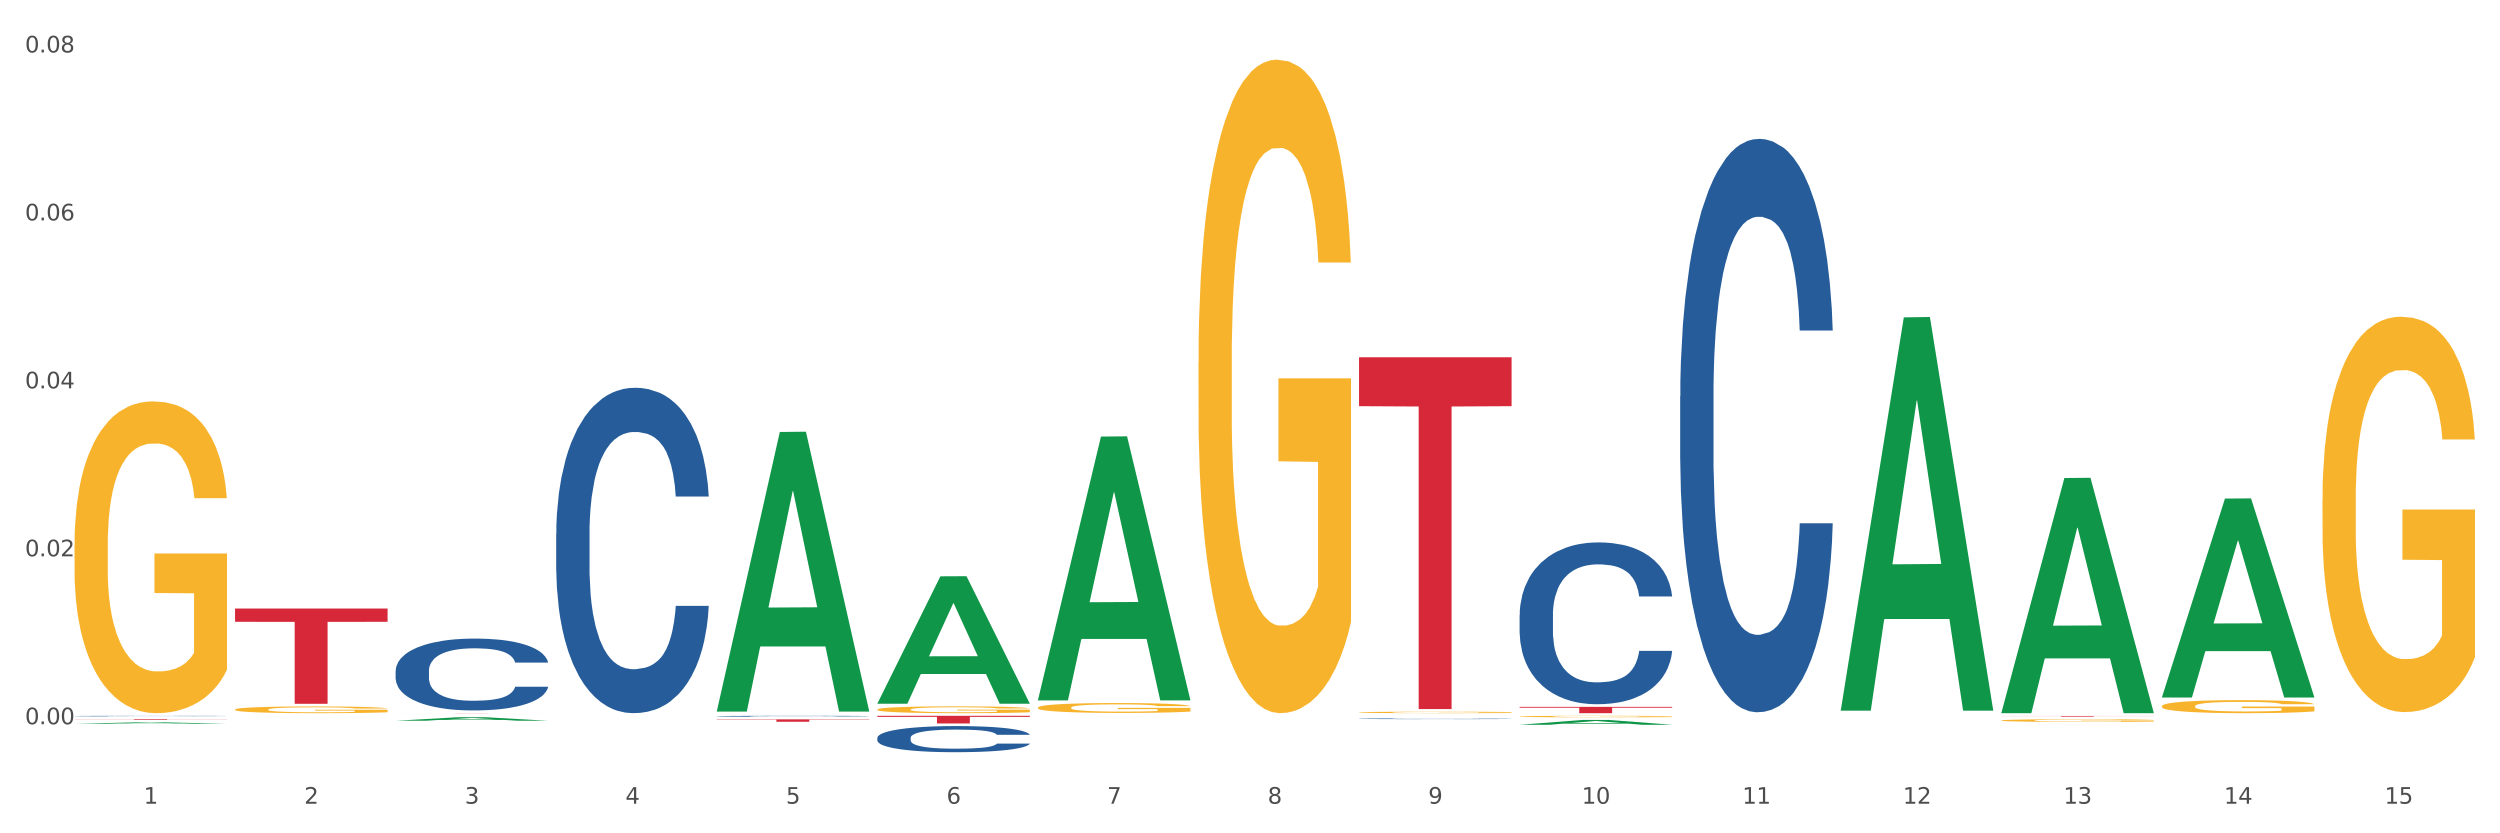 <?xml version="1.0" encoding="utf-8" standalone="no"?>
<!DOCTYPE svg PUBLIC "-//W3C//DTD SVG 1.1//EN"
  "http://www.w3.org/Graphics/SVG/1.1/DTD/svg11.dtd">
<svg xmlns:xlink="http://www.w3.org/1999/xlink" width="1080pt" height="360pt" viewBox="0 0 1080 360" xmlns="http://www.w3.org/2000/svg" version="1.1">
 <rect x="0" y="0" width="1080" height="360" fill="#333333" stroke="none"/>
 <defs>
  <style type="text/css">*{stroke-linejoin: round; stroke-linecap: butt}</style>
 </defs>
 <g id="figure_1">
  <g id="patch_1">
   <path d="M 0 360 
L 1080 360 
L 1080 0 
L 0 0 
z
" style="fill: #ffffff; stroke: #ffffff; stroke-linejoin: miter"/>
  </g>
  <g id="axes_1">
   <g id="matplotlib.axis_1">
    <g id="xtick_1">
     <g id="text_1">
      <!-- 1 -->
      <g style="fill: #4d4d4d" transform="translate(62.07 347.204) scale(0.096 -0.096)">
       <defs>
        <path id="DejaVuSans-31" d="M 794 531 
L 1825 531 
L 1825 4091 
L 703 3866 
L 703 4441 
L 1819 4666 
L 2450 4666 
L 2450 531 
L 3481 531 
L 3481 0 
L 794 0 
L 794 531 
z
" transform="scale(0.016)"/>
       </defs>
       <use xlink:href="#DejaVuSans-31"/>
      </g>
     </g>
    </g>
    <g id="xtick_2">
     <g id="text_2">
      <!-- 2 -->
      <g style="fill: #4d4d4d" transform="translate(131.436 347.204) scale(0.096 -0.096)">
       <defs>
        <path id="DejaVuSans-32" d="M 1228 531 
L 3431 531 
L 3431 0 
L 469 0 
L 469 531 
Q 828 903 1448 1529 
Q 2069 2156 2228 2338 
Q 2531 2678 2651 2914 
Q 2772 3150 2772 3378 
Q 2772 3750 2511 3984 
Q 2250 4219 1831 4219 
Q 1534 4219 1204 4116 
Q 875 4013 500 3803 
L 500 4441 
Q 881 4594 1212 4672 
Q 1544 4750 1819 4750 
Q 2544 4750 2975 4387 
Q 3406 4025 3406 3419 
Q 3406 3131 3298 2873 
Q 3191 2616 2906 2266 
Q 2828 2175 2409 1742 
Q 1991 1309 1228 531 
z
" transform="scale(0.016)"/>
       </defs>
       <use xlink:href="#DejaVuSans-32"/>
      </g>
     </g>
    </g>
    <g id="xtick_3">
     <g id="text_3">
      <!-- 3 -->
      <g style="fill: #4d4d4d" transform="translate(200.802 347.204) scale(0.096 -0.096)">
       <defs>
        <path id="DejaVuSans-33" d="M 2597 2516 
Q 3050 2419 3304 2112 
Q 3559 1806 3559 1356 
Q 3559 666 3084 287 
Q 2609 -91 1734 -91 
Q 1441 -91 1130 -33 
Q 819 25 488 141 
L 488 750 
Q 750 597 1062 519 
Q 1375 441 1716 441 
Q 2309 441 2620 675 
Q 2931 909 2931 1356 
Q 2931 1769 2642 2001 
Q 2353 2234 1838 2234 
L 1294 2234 
L 1294 2753 
L 1863 2753 
Q 2328 2753 2575 2939 
Q 2822 3125 2822 3475 
Q 2822 3834 2567 4026 
Q 2313 4219 1838 4219 
Q 1578 4219 1281 4162 
Q 984 4106 628 3988 
L 628 4550 
Q 988 4650 1302 4700 
Q 1616 4750 1894 4750 
Q 2613 4750 3031 4423 
Q 3450 4097 3450 3541 
Q 3450 3153 3228 2886 
Q 3006 2619 2597 2516 
z
" transform="scale(0.016)"/>
       </defs>
       <use xlink:href="#DejaVuSans-33"/>
      </g>
     </g>
    </g>
    <g id="xtick_4">
     <g id="text_4">
      <!-- 4 -->
      <g style="fill: #4d4d4d" transform="translate(270.169 347.204) scale(0.096 -0.096)">
       <defs>
        <path id="DejaVuSans-34" d="M 2419 4116 
L 825 1625 
L 2419 1625 
L 2419 4116 
z
M 2253 4666 
L 3047 4666 
L 3047 1625 
L 3713 1625 
L 3713 1100 
L 3047 1100 
L 3047 0 
L 2419 0 
L 2419 1100 
L 313 1100 
L 313 1709 
L 2253 4666 
z
" transform="scale(0.016)"/>
       </defs>
       <use xlink:href="#DejaVuSans-34"/>
      </g>
     </g>
    </g>
    <g id="xtick_5">
     <g id="text_5">
      <!-- 5 -->
      <g style="fill: #4d4d4d" transform="translate(339.535 347.204) scale(0.096 -0.096)">
       <defs>
        <path id="DejaVuSans-35" d="M 691 4666 
L 3169 4666 
L 3169 4134 
L 1269 4134 
L 1269 2991 
Q 1406 3038 1543 3061 
Q 1681 3084 1819 3084 
Q 2600 3084 3056 2656 
Q 3513 2228 3513 1497 
Q 3513 744 3044 326 
Q 2575 -91 1722 -91 
Q 1428 -91 1123 -41 
Q 819 9 494 109 
L 494 744 
Q 775 591 1075 516 
Q 1375 441 1709 441 
Q 2250 441 2565 725 
Q 2881 1009 2881 1497 
Q 2881 1984 2565 2268 
Q 2250 2553 1709 2553 
Q 1456 2553 1204 2497 
Q 953 2441 691 2322 
L 691 4666 
z
" transform="scale(0.016)"/>
       </defs>
       <use xlink:href="#DejaVuSans-35"/>
      </g>
     </g>
    </g>
    <g id="xtick_6">
     <g id="text_6">
      <!-- 6 -->
      <g style="fill: #4d4d4d" transform="translate(408.901 347.204) scale(0.096 -0.096)">
       <defs>
        <path id="DejaVuSans-36" d="M 2113 2584 
Q 1688 2584 1439 2293 
Q 1191 2003 1191 1497 
Q 1191 994 1439 701 
Q 1688 409 2113 409 
Q 2538 409 2786 701 
Q 3034 994 3034 1497 
Q 3034 2003 2786 2293 
Q 2538 2584 2113 2584 
z
M 3366 4563 
L 3366 3988 
Q 3128 4100 2886 4159 
Q 2644 4219 2406 4219 
Q 1781 4219 1451 3797 
Q 1122 3375 1075 2522 
Q 1259 2794 1537 2939 
Q 1816 3084 2150 3084 
Q 2853 3084 3261 2657 
Q 3669 2231 3669 1497 
Q 3669 778 3244 343 
Q 2819 -91 2113 -91 
Q 1303 -91 875 529 
Q 447 1150 447 2328 
Q 447 3434 972 4092 
Q 1497 4750 2381 4750 
Q 2619 4750 2861 4703 
Q 3103 4656 3366 4563 
z
" transform="scale(0.016)"/>
       </defs>
       <use xlink:href="#DejaVuSans-36"/>
      </g>
     </g>
    </g>
    <g id="xtick_7">
     <g id="text_7">
      <!-- 7 -->
      <g style="fill: #4d4d4d" transform="translate(478.267 347.204) scale(0.096 -0.096)">
       <defs>
        <path id="DejaVuSans-37" d="M 525 4666 
L 3525 4666 
L 3525 4397 
L 1831 0 
L 1172 0 
L 2766 4134 
L 525 4134 
L 525 4666 
z
" transform="scale(0.016)"/>
       </defs>
       <use xlink:href="#DejaVuSans-37"/>
      </g>
     </g>
    </g>
    <g id="xtick_8">
     <g id="text_8">
      <!-- 8 -->
      <g style="fill: #4d4d4d" transform="translate(547.634 347.204) scale(0.096 -0.096)">
       <defs>
        <path id="DejaVuSans-38" d="M 2034 2216 
Q 1584 2216 1326 1975 
Q 1069 1734 1069 1313 
Q 1069 891 1326 650 
Q 1584 409 2034 409 
Q 2484 409 2743 651 
Q 3003 894 3003 1313 
Q 3003 1734 2745 1975 
Q 2488 2216 2034 2216 
z
M 1403 2484 
Q 997 2584 770 2862 
Q 544 3141 544 3541 
Q 544 4100 942 4425 
Q 1341 4750 2034 4750 
Q 2731 4750 3128 4425 
Q 3525 4100 3525 3541 
Q 3525 3141 3298 2862 
Q 3072 2584 2669 2484 
Q 3125 2378 3379 2068 
Q 3634 1759 3634 1313 
Q 3634 634 3220 271 
Q 2806 -91 2034 -91 
Q 1263 -91 848 271 
Q 434 634 434 1313 
Q 434 1759 690 2068 
Q 947 2378 1403 2484 
z
M 1172 3481 
Q 1172 3119 1398 2916 
Q 1625 2713 2034 2713 
Q 2441 2713 2670 2916 
Q 2900 3119 2900 3481 
Q 2900 3844 2670 4047 
Q 2441 4250 2034 4250 
Q 1625 4250 1398 4047 
Q 1172 3844 1172 3481 
z
" transform="scale(0.016)"/>
       </defs>
       <use xlink:href="#DejaVuSans-38"/>
      </g>
     </g>
    </g>
    <g id="xtick_9">
     <g id="text_9">
      <!-- 9 -->
      <g style="fill: #4d4d4d" transform="translate(617 347.204) scale(0.096 -0.096)">
       <defs>
        <path id="DejaVuSans-39" d="M 703 97 
L 703 672 
Q 941 559 1184 500 
Q 1428 441 1663 441 
Q 2288 441 2617 861 
Q 2947 1281 2994 2138 
Q 2813 1869 2534 1725 
Q 2256 1581 1919 1581 
Q 1219 1581 811 2004 
Q 403 2428 403 3163 
Q 403 3881 828 4315 
Q 1253 4750 1959 4750 
Q 2769 4750 3195 4129 
Q 3622 3509 3622 2328 
Q 3622 1225 3098 567 
Q 2575 -91 1691 -91 
Q 1453 -91 1209 -44 
Q 966 3 703 97 
z
M 1959 2075 
Q 2384 2075 2632 2365 
Q 2881 2656 2881 3163 
Q 2881 3666 2632 3958 
Q 2384 4250 1959 4250 
Q 1534 4250 1286 3958 
Q 1038 3666 1038 3163 
Q 1038 2656 1286 2365 
Q 1534 2075 1959 2075 
z
" transform="scale(0.016)"/>
       </defs>
       <use xlink:href="#DejaVuSans-39"/>
      </g>
     </g>
    </g>
    <g id="xtick_10">
     <g id="text_10">
      <!-- 10 -->
      <g style="fill: #4d4d4d" transform="translate(683.312 347.204) scale(0.096 -0.096)">
       <defs>
        <path id="DejaVuSans-30" d="M 2034 4250 
Q 1547 4250 1301 3770 
Q 1056 3291 1056 2328 
Q 1056 1369 1301 889 
Q 1547 409 2034 409 
Q 2525 409 2770 889 
Q 3016 1369 3016 2328 
Q 3016 3291 2770 3770 
Q 2525 4250 2034 4250 
z
M 2034 4750 
Q 2819 4750 3233 4129 
Q 3647 3509 3647 2328 
Q 3647 1150 3233 529 
Q 2819 -91 2034 -91 
Q 1250 -91 836 529 
Q 422 1150 422 2328 
Q 422 3509 836 4129 
Q 1250 4750 2034 4750 
z
" transform="scale(0.016)"/>
       </defs>
       <use xlink:href="#DejaVuSans-31"/>
       <use xlink:href="#DejaVuSans-30" transform="translate(63.623 0)"/>
      </g>
     </g>
    </g>
    <g id="xtick_11">
     <g id="text_11">
      <!-- 11 -->
      <g style="fill: #4d4d4d" transform="translate(752.678 347.204) scale(0.096 -0.096)">
       <use xlink:href="#DejaVuSans-31"/>
       <use xlink:href="#DejaVuSans-31" transform="translate(63.623 0)"/>
      </g>
     </g>
    </g>
    <g id="xtick_12">
     <g id="text_12">
      <!-- 12 -->
      <g style="fill: #4d4d4d" transform="translate(822.044 347.204) scale(0.096 -0.096)">
       <use xlink:href="#DejaVuSans-31"/>
       <use xlink:href="#DejaVuSans-32" transform="translate(63.623 0)"/>
      </g>
     </g>
    </g>
    <g id="xtick_13">
     <g id="text_13">
      <!-- 13 -->
      <g style="fill: #4d4d4d" transform="translate(891.411 347.204) scale(0.096 -0.096)">
       <use xlink:href="#DejaVuSans-31"/>
       <use xlink:href="#DejaVuSans-33" transform="translate(63.623 0)"/>
      </g>
     </g>
    </g>
    <g id="xtick_14">
     <g id="text_14">
      <!-- 14 -->
      <g style="fill: #4d4d4d" transform="translate(960.777 347.204) scale(0.096 -0.096)">
       <use xlink:href="#DejaVuSans-31"/>
       <use xlink:href="#DejaVuSans-34" transform="translate(63.623 0)"/>
      </g>
     </g>
    </g>
    <g id="xtick_15">
     <g id="text_15">
      <!-- 15 -->
      <g style="fill: #4d4d4d" transform="translate(1030.143 347.204) scale(0.096 -0.096)">
       <use xlink:href="#DejaVuSans-31"/>
       <use xlink:href="#DejaVuSans-35" transform="translate(63.623 0)"/>
      </g>
     </g>
    </g>
    <g id="xtick_16"/>
    <g id="xtick_17"/>
    <g id="xtick_18"/>
    <g id="xtick_19"/>
    <g id="xtick_20"/>
    <g id="xtick_21"/>
    <g id="xtick_22"/>
    <g id="xtick_23"/>
    <g id="xtick_24"/>
    <g id="xtick_25"/>
    <g id="xtick_26"/>
    <g id="xtick_27"/>
    <g id="xtick_28"/>
    <g id="xtick_29"/>
   </g>
   <g id="matplotlib.axis_2">
    <g id="ytick_1">
     <g id="text_16">
      <!-- 0.00 -->
      <g style="fill: #4d4d4d" transform="translate(10.8 312.876) scale(0.096 -0.096)">
       <defs>
        <path id="DejaVuSans-2e" d="M 684 794 
L 1344 794 
L 1344 0 
L 684 0 
L 684 794 
z
" transform="scale(0.016)"/>
       </defs>
       <use xlink:href="#DejaVuSans-30"/>
       <use xlink:href="#DejaVuSans-2e" transform="translate(63.623 0)"/>
       <use xlink:href="#DejaVuSans-30" transform="translate(95.41 0)"/>
       <use xlink:href="#DejaVuSans-30" transform="translate(159.033 0)"/>
      </g>
     </g>
    </g>
    <g id="ytick_2">
     <g id="text_17">
      <!-- 0.02 -->
      <g style="fill: #4d4d4d" transform="translate(10.8 240.323) scale(0.096 -0.096)">
       <use xlink:href="#DejaVuSans-30"/>
       <use xlink:href="#DejaVuSans-2e" transform="translate(63.623 0)"/>
       <use xlink:href="#DejaVuSans-30" transform="translate(95.41 0)"/>
       <use xlink:href="#DejaVuSans-32" transform="translate(159.033 0)"/>
      </g>
     </g>
    </g>
    <g id="ytick_3">
     <g id="text_18">
      <!-- 0.04 -->
      <g style="fill: #4d4d4d" transform="translate(10.8 167.771) scale(0.096 -0.096)">
       <use xlink:href="#DejaVuSans-30"/>
       <use xlink:href="#DejaVuSans-2e" transform="translate(63.623 0)"/>
       <use xlink:href="#DejaVuSans-30" transform="translate(95.41 0)"/>
       <use xlink:href="#DejaVuSans-34" transform="translate(159.033 0)"/>
      </g>
     </g>
    </g>
    <g id="ytick_4">
     <g id="text_19">
      <!-- 0.06 -->
      <g style="fill: #4d4d4d" transform="translate(10.8 95.218) scale(0.096 -0.096)">
       <use xlink:href="#DejaVuSans-30"/>
       <use xlink:href="#DejaVuSans-2e" transform="translate(63.623 0)"/>
       <use xlink:href="#DejaVuSans-30" transform="translate(95.41 0)"/>
       <use xlink:href="#DejaVuSans-36" transform="translate(159.033 0)"/>
      </g>
     </g>
    </g>
    <g id="ytick_5">
     <g id="text_20">
      <!-- 0.08 -->
      <g style="fill: #4d4d4d" transform="translate(10.8 22.666) scale(0.096 -0.096)">
       <use xlink:href="#DejaVuSans-30"/>
       <use xlink:href="#DejaVuSans-2e" transform="translate(63.623 0)"/>
       <use xlink:href="#DejaVuSans-30" transform="translate(95.41 0)"/>
       <use xlink:href="#DejaVuSans-38" transform="translate(159.033 0)"/>
      </g>
     </g>
    </g>
    <g id="ytick_6"/>
    <g id="ytick_7"/>
    <g id="ytick_8"/>
    <g id="ytick_9"/>
   </g>
   <g id="PolyCollection_1">
    <path d="M 32.175 312.686 
L 32.243 312.685 
L 59.417 312.036 
L 70.695 312.036 
L 98.073 312.687 
L 85.029 312.687 
L 79.119 312.535 
L 51.061 312.535 
L 50.857 312.538 
L 45.151 312.687 
L 32.175 312.687 
L 32.175 312.686 
L 54.594 312.445 
L 75.586 312.444 
L 65.192 312.175 
L 65.056 312.173 
L 64.92 312.175 
L 54.526 312.444 
L 54.594 312.445 
L 32.175 312.686 
z
" clip-path="url(#pee85e6b17e)" style="fill: #109648"/>
    <path d="M 587.105 310.493 
L 587.183 310.493 
L 587.183 310.485 
L 587.416 310.474 
L 588.273 310.453 
L 589.364 310.438 
L 591.233 310.42 
L 592.246 310.412 
L 593.57 310.404 
L 596.296 310.39 
L 599.412 310.379 
L 601.593 310.372 
L 603.229 310.368 
L 606.89 310.361 
L 608.993 310.358 
L 611.174 310.355 
L 613.043 310.353 
L 616.159 310.351 
L 618.652 310.35 
L 621.534 310.35 
L 623.948 310.35 
L 627.142 310.351 
L 631.816 310.355 
L 633.607 310.357 
L 636.022 310.361 
L 638.514 310.365 
L 640.54 310.37 
L 642.877 310.377 
L 645.291 310.385 
L 647.628 310.396 
L 649.264 310.406 
L 650.588 310.417 
L 651.756 310.43 
L 652.613 310.445 
L 653.003 310.457 
L 638.748 310.457 
L 638.359 310.446 
L 637.58 310.434 
L 636.801 310.426 
L 635.944 310.42 
L 634.62 310.413 
L 633.451 310.408 
L 631.504 310.402 
L 629.713 310.399 
L 628.233 310.397 
L 626.441 310.395 
L 622.624 310.393 
L 619.898 310.393 
L 618.184 310.394 
L 616.081 310.395 
L 614.29 310.397 
L 612.186 310.401 
L 610.551 310.405 
L 608.915 310.41 
L 607.98 310.413 
L 606.578 310.42 
L 605.643 310.425 
L 604.397 310.434 
L 603.696 310.44 
L 602.45 310.457 
L 601.905 310.469 
L 601.671 310.478 
L 601.515 310.487 
L 601.515 310.532 
L 601.982 310.553 
L 602.372 310.561 
L 602.995 310.571 
L 604.163 310.584 
L 605.877 310.597 
L 607.669 310.606 
L 609.149 310.611 
L 610.551 310.615 
L 611.953 310.618 
L 613.666 310.621 
L 615.069 310.623 
L 617.172 310.625 
L 619.664 310.626 
L 621.612 310.626 
L 625.584 310.624 
L 627.376 310.623 
L 629.089 310.621 
L 630.959 310.618 
L 632.439 310.614 
L 633.296 310.611 
L 634.698 310.606 
L 635.788 310.6 
L 636.723 310.593 
L 637.346 310.588 
L 638.047 310.579 
L 638.592 310.569 
L 638.748 310.564 
L 653.003 310.564 
L 652.691 310.574 
L 652.146 310.584 
L 651.055 310.598 
L 650.199 310.606 
L 648.874 310.615 
L 647.472 310.624 
L 645.525 310.633 
L 643.733 310.639 
L 641.864 310.645 
L 639.839 310.65 
L 636.178 310.658 
L 634.853 310.66 
L 632.049 310.663 
L 629.868 310.665 
L 626.675 310.667 
L 623.403 310.668 
L 619.976 310.669 
L 616.938 310.668 
L 613.589 310.666 
L 611.485 310.665 
L 609.149 310.662 
L 606.422 310.658 
L 603.852 310.653 
L 601.437 310.647 
L 599.178 310.641 
L 597.075 310.633 
L 594.349 310.62 
L 592.324 310.608 
L 590.844 310.597 
L 589.831 310.587 
L 588.818 310.575 
L 588.273 310.567 
L 587.416 310.546 
L 587.105 310.527 
L 587.105 310.493 
z
" clip-path="url(#pee85e6b17e)" style="fill: #255c99"/>
    <path d="M 379.006 318.736 
L 379.084 318.725 
L 379.084 318.437 
L 379.318 318.045 
L 380.175 317.324 
L 381.265 316.778 
L 383.134 316.139 
L 384.147 315.871 
L 385.471 315.572 
L 388.198 315.088 
L 391.313 314.675 
L 393.494 314.449 
L 395.13 314.304 
L 398.791 314.047 
L 400.894 313.933 
L 403.075 313.841 
L 404.945 313.779 
L 408.06 313.707 
L 410.553 313.676 
L 413.435 313.666 
L 415.85 313.676 
L 419.043 313.717 
L 423.717 313.841 
L 425.509 313.913 
L 427.923 314.036 
L 430.416 314.201 
L 432.441 314.366 
L 434.778 314.603 
L 437.193 314.912 
L 439.529 315.304 
L 441.165 315.665 
L 442.489 316.046 
L 443.658 316.51 
L 444.515 317.015 
L 444.904 317.437 
L 430.65 317.437 
L 430.26 317.056 
L 429.481 316.644 
L 428.702 316.365 
L 427.845 316.139 
L 426.521 315.881 
L 425.353 315.716 
L 423.405 315.52 
L 421.614 315.397 
L 420.134 315.325 
L 418.342 315.263 
L 414.526 315.201 
L 411.799 315.201 
L 410.086 315.222 
L 407.982 315.273 
L 406.191 315.345 
L 404.088 315.469 
L 402.452 315.603 
L 400.816 315.778 
L 399.882 315.902 
L 398.479 316.128 
L 397.545 316.314 
L 396.298 316.633 
L 395.597 316.86 
L 394.351 317.447 
L 393.806 317.88 
L 393.572 318.179 
L 393.416 318.509 
L 393.416 320.116 
L 393.884 320.838 
L 394.273 321.147 
L 394.896 321.497 
L 396.065 321.951 
L 397.778 322.394 
L 399.57 322.713 
L 401.05 322.909 
L 402.452 323.053 
L 403.854 323.167 
L 405.568 323.27 
L 406.97 323.332 
L 409.073 323.393 
L 411.566 323.424 
L 413.513 323.424 
L 417.485 323.373 
L 419.277 323.321 
L 420.991 323.249 
L 422.86 323.136 
L 424.34 323.012 
L 425.197 322.919 
L 426.599 322.724 
L 427.69 322.518 
L 428.624 322.28 
L 429.247 322.074 
L 429.948 321.765 
L 430.494 321.415 
L 430.65 321.229 
L 444.904 321.229 
L 444.592 321.6 
L 444.047 321.961 
L 442.957 322.445 
L 442.1 322.724 
L 440.776 323.064 
L 439.374 323.352 
L 437.426 323.672 
L 435.635 323.909 
L 433.765 324.115 
L 431.74 324.3 
L 428.079 324.558 
L 426.755 324.63 
L 423.951 324.754 
L 421.77 324.826 
L 418.576 324.898 
L 415.304 324.939 
L 411.877 324.95 
L 408.839 324.929 
L 405.49 324.867 
L 403.387 324.805 
L 401.05 324.712 
L 398.324 324.568 
L 395.753 324.393 
L 393.339 324.187 
L 391.08 323.95 
L 388.976 323.682 
L 386.25 323.239 
L 384.225 322.806 
L 382.745 322.404 
L 381.732 322.064 
L 380.72 321.631 
L 380.175 321.332 
L 379.318 320.611 
L 379.006 319.941 
L 379.006 318.736 
z
" clip-path="url(#pee85e6b17e)" style="fill: #255c99"/>
    <path d="M 309.64 309.408 
L 309.718 309.408 
L 309.718 309.398 
L 309.951 309.384 
L 310.808 309.358 
L 311.899 309.339 
L 313.768 309.316 
L 314.781 309.307 
L 316.105 309.296 
L 318.831 309.279 
L 321.947 309.265 
L 324.128 309.257 
L 325.764 309.251 
L 329.425 309.242 
L 331.528 309.238 
L 333.709 309.235 
L 335.578 309.233 
L 338.694 309.23 
L 341.187 309.229 
L 344.069 309.229 
L 346.484 309.229 
L 349.677 309.231 
L 354.351 309.235 
L 356.142 309.238 
L 358.557 309.242 
L 361.05 309.248 
L 363.075 309.254 
L 365.412 309.262 
L 367.826 309.273 
L 370.163 309.287 
L 371.799 309.3 
L 373.123 309.313 
L 374.291 309.329 
L 375.148 309.347 
L 375.538 309.362 
L 361.283 309.362 
L 360.894 309.349 
L 360.115 309.334 
L 359.336 309.324 
L 358.479 309.316 
L 357.155 309.307 
L 355.987 309.301 
L 354.039 309.294 
L 352.248 309.29 
L 350.768 309.288 
L 348.976 309.285 
L 345.159 309.283 
L 342.433 309.283 
L 340.719 309.284 
L 338.616 309.286 
L 336.825 309.288 
L 334.722 309.293 
L 333.086 309.297 
L 331.45 309.304 
L 330.515 309.308 
L 329.113 309.316 
L 328.179 309.323 
L 326.932 309.334 
L 326.231 309.342 
L 324.985 309.363 
L 324.44 309.378 
L 324.206 309.389 
L 324.05 309.4 
L 324.05 309.457 
L 324.518 309.483 
L 324.907 309.494 
L 325.53 309.506 
L 326.699 309.522 
L 328.412 309.538 
L 330.204 309.549 
L 331.684 309.556 
L 333.086 309.561 
L 334.488 309.565 
L 336.202 309.569 
L 337.604 309.571 
L 339.707 309.573 
L 342.199 309.574 
L 344.147 309.574 
L 348.119 309.572 
L 349.911 309.571 
L 351.624 309.568 
L 353.494 309.564 
L 354.974 309.56 
L 355.831 309.556 
L 357.233 309.549 
L 358.323 309.542 
L 359.258 309.534 
L 359.881 309.526 
L 360.582 309.515 
L 361.127 309.503 
L 361.283 309.496 
L 375.538 309.496 
L 375.226 309.51 
L 374.681 309.522 
L 373.59 309.54 
L 372.734 309.549 
L 371.409 309.561 
L 370.007 309.572 
L 368.06 309.583 
L 366.268 309.591 
L 364.399 309.599 
L 362.374 309.605 
L 358.713 309.614 
L 357.389 309.617 
L 354.584 309.621 
L 352.403 309.624 
L 349.21 309.626 
L 345.938 309.628 
L 342.511 309.628 
L 339.473 309.627 
L 336.124 309.625 
L 334.021 309.623 
L 331.684 309.62 
L 328.957 309.615 
L 326.387 309.608 
L 323.972 309.601 
L 321.713 309.593 
L 319.61 309.583 
L 316.884 309.568 
L 314.859 309.552 
L 313.379 309.538 
L 312.366 309.526 
L 311.354 309.511 
L 310.808 309.5 
L 309.951 309.475 
L 309.64 309.451 
L 309.64 309.408 
z
" clip-path="url(#pee85e6b17e)" style="fill: #255c99"/>
    <path d="M 240.274 230.674 
L 240.352 230.546 
L 240.352 226.951 
L 240.585 222.073 
L 241.442 213.086 
L 242.533 206.282 
L 244.402 198.323 
L 245.415 194.985 
L 246.739 191.262 
L 249.465 185.229 
L 252.581 180.094 
L 254.762 177.269 
L 256.398 175.472 
L 260.059 172.263 
L 262.162 170.851 
L 264.343 169.695 
L 266.212 168.925 
L 269.328 168.026 
L 271.821 167.641 
L 274.703 167.513 
L 277.117 167.641 
L 280.311 168.155 
L 284.985 169.695 
L 286.776 170.594 
L 289.191 172.134 
L 291.683 174.188 
L 293.709 176.242 
L 296.045 179.195 
L 298.46 183.046 
L 300.797 187.925 
L 302.433 192.418 
L 303.757 197.168 
L 304.925 202.945 
L 305.782 209.235 
L 306.172 214.499 
L 291.917 214.499 
L 291.528 209.749 
L 290.749 204.614 
L 289.97 201.147 
L 289.113 198.323 
L 287.789 195.114 
L 286.62 193.06 
L 284.673 190.621 
L 282.881 189.08 
L 281.401 188.181 
L 279.61 187.411 
L 275.793 186.641 
L 273.067 186.641 
L 271.353 186.898 
L 269.25 187.539 
L 267.458 188.438 
L 265.355 189.979 
L 263.72 191.648 
L 262.084 193.83 
L 261.149 195.37 
L 259.747 198.195 
L 258.812 200.506 
L 257.566 204.485 
L 256.865 207.309 
L 255.619 214.627 
L 255.073 220.019 
L 254.84 223.742 
L 254.684 227.85 
L 254.684 247.876 
L 255.151 256.863 
L 255.541 260.714 
L 256.164 265.079 
L 257.332 270.727 
L 259.046 276.248 
L 260.838 280.227 
L 262.318 282.666 
L 263.72 284.464 
L 265.122 285.876 
L 266.835 287.16 
L 268.237 287.93 
L 270.341 288.7 
L 272.833 289.085 
L 274.78 289.085 
L 278.753 288.443 
L 280.545 287.801 
L 282.258 286.903 
L 284.128 285.491 
L 285.608 283.95 
L 286.465 282.795 
L 287.867 280.356 
L 288.957 277.788 
L 289.892 274.835 
L 290.515 272.268 
L 291.216 268.417 
L 291.761 264.052 
L 291.917 261.741 
L 306.172 261.741 
L 305.86 266.363 
L 305.315 270.856 
L 304.224 276.889 
L 303.367 280.356 
L 302.043 284.592 
L 300.641 288.187 
L 298.694 292.166 
L 296.902 295.119 
L 295.033 297.686 
L 293.008 299.997 
L 289.347 303.207 
L 288.022 304.105 
L 285.218 305.646 
L 283.037 306.544 
L 279.844 307.443 
L 276.572 307.957 
L 273.145 308.085 
L 270.107 307.828 
L 266.757 307.058 
L 264.654 306.288 
L 262.318 305.132 
L 259.591 303.335 
L 257.021 301.153 
L 254.606 298.585 
L 252.347 295.632 
L 250.244 292.295 
L 247.518 286.774 
L 245.493 281.383 
L 244.013 276.376 
L 243 272.14 
L 241.987 266.748 
L 241.442 263.025 
L 240.585 254.038 
L 240.274 245.694 
L 240.274 230.674 
z
" clip-path="url(#pee85e6b17e)" style="fill: #255c99"/>
    <path d="M 170.907 289.816 
L 170.985 289.788 
L 170.985 288.994 
L 171.219 287.917 
L 172.076 285.932 
L 173.166 284.43 
L 175.036 282.672 
L 176.048 281.935 
L 177.373 281.113 
L 180.099 279.78 
L 183.215 278.646 
L 185.396 278.023 
L 187.031 277.626 
L 190.692 276.917 
L 192.796 276.605 
L 194.977 276.35 
L 196.846 276.18 
L 199.962 275.981 
L 202.454 275.896 
L 205.336 275.868 
L 207.751 275.896 
L 210.945 276.01 
L 215.618 276.35 
L 217.41 276.548 
L 219.825 276.889 
L 222.317 277.342 
L 224.342 277.796 
L 226.679 278.448 
L 229.094 279.298 
L 231.431 280.376 
L 233.066 281.368 
L 234.391 282.417 
L 235.559 283.693 
L 236.416 285.082 
L 236.805 286.244 
L 222.551 286.244 
L 222.161 285.195 
L 221.382 284.061 
L 220.604 283.296 
L 219.747 282.672 
L 218.422 281.963 
L 217.254 281.51 
L 215.307 280.971 
L 213.515 280.631 
L 212.035 280.432 
L 210.244 280.262 
L 206.427 280.092 
L 203.701 280.092 
L 201.987 280.149 
L 199.884 280.291 
L 198.092 280.489 
L 195.989 280.829 
L 194.353 281.198 
L 192.718 281.68 
L 191.783 282.02 
L 190.381 282.644 
L 189.446 283.154 
L 188.2 284.033 
L 187.499 284.656 
L 186.252 286.272 
L 185.707 287.463 
L 185.474 288.285 
L 185.318 289.192 
L 185.318 293.615 
L 185.785 295.599 
L 186.175 296.45 
L 186.798 297.414 
L 187.966 298.661 
L 189.68 299.88 
L 191.471 300.759 
L 192.951 301.298 
L 194.353 301.695 
L 195.755 302.007 
L 197.469 302.29 
L 198.871 302.46 
L 200.974 302.63 
L 203.467 302.715 
L 205.414 302.715 
L 209.387 302.574 
L 211.178 302.432 
L 212.892 302.233 
L 214.761 301.921 
L 216.241 301.581 
L 217.098 301.326 
L 218.5 300.788 
L 219.591 300.221 
L 220.526 299.568 
L 221.149 299.001 
L 221.85 298.151 
L 222.395 297.187 
L 222.551 296.677 
L 236.805 296.677 
L 236.494 297.697 
L 235.949 298.69 
L 234.858 300.022 
L 234.001 300.788 
L 232.677 301.723 
L 231.275 302.517 
L 229.328 303.396 
L 227.536 304.048 
L 225.667 304.615 
L 223.641 305.125 
L 219.98 305.834 
L 218.656 306.032 
L 215.852 306.372 
L 213.671 306.571 
L 210.477 306.769 
L 207.206 306.883 
L 203.779 306.911 
L 200.741 306.854 
L 197.391 306.684 
L 195.288 306.514 
L 192.951 306.259 
L 190.225 305.862 
L 187.655 305.38 
L 185.24 304.813 
L 182.981 304.161 
L 180.878 303.424 
L 178.152 302.205 
L 176.126 301.014 
L 174.646 299.909 
L 173.634 298.973 
L 172.621 297.782 
L 172.076 296.96 
L 171.219 294.976 
L 170.907 293.133 
L 170.907 289.816 
z
" clip-path="url(#pee85e6b17e)" style="fill: #255c99"/>
    <path d="M 32.175 309.344 
L 32.253 309.343 
L 32.253 309.337 
L 32.487 309.328 
L 33.343 309.312 
L 34.434 309.299 
L 36.303 309.285 
L 37.316 309.279 
L 38.64 309.272 
L 41.366 309.261 
L 44.482 309.252 
L 46.663 309.247 
L 48.299 309.243 
L 51.96 309.237 
L 54.063 309.235 
L 56.244 309.233 
L 58.114 309.231 
L 61.229 309.23 
L 63.722 309.229 
L 66.604 309.229 
L 69.019 309.229 
L 72.212 309.23 
L 76.886 309.233 
L 78.677 309.234 
L 81.092 309.237 
L 83.585 309.241 
L 85.61 309.245 
L 87.947 309.25 
L 90.361 309.257 
L 92.698 309.266 
L 94.334 309.274 
L 95.658 309.283 
L 96.827 309.293 
L 97.683 309.305 
L 98.073 309.314 
L 83.818 309.314 
L 83.429 309.306 
L 82.65 309.296 
L 81.871 309.29 
L 81.014 309.285 
L 79.69 309.279 
L 78.522 309.275 
L 76.574 309.271 
L 74.783 309.268 
L 73.303 309.266 
L 71.511 309.265 
L 67.694 309.264 
L 64.968 309.264 
L 63.255 309.264 
L 61.151 309.265 
L 59.36 309.267 
L 57.257 309.27 
L 55.621 309.273 
L 53.985 309.277 
L 53.05 309.279 
L 51.648 309.285 
L 50.714 309.289 
L 49.467 309.296 
L 48.766 309.301 
L 47.52 309.315 
L 46.975 309.324 
L 46.741 309.331 
L 46.585 309.339 
L 46.585 309.375 
L 47.053 309.391 
L 47.442 309.398 
L 48.065 309.406 
L 49.234 309.417 
L 50.947 309.427 
L 52.739 309.434 
L 54.219 309.438 
L 55.621 309.442 
L 57.023 309.444 
L 58.737 309.446 
L 60.139 309.448 
L 62.242 309.449 
L 64.734 309.45 
L 66.682 309.45 
L 70.654 309.449 
L 72.446 309.448 
L 74.16 309.446 
L 76.029 309.443 
L 77.509 309.441 
L 78.366 309.439 
L 79.768 309.434 
L 80.858 309.429 
L 81.793 309.424 
L 82.416 309.419 
L 83.117 309.412 
L 83.663 309.404 
L 83.818 309.4 
L 98.073 309.4 
L 97.761 309.409 
L 97.216 309.417 
L 96.126 309.428 
L 95.269 309.434 
L 93.945 309.442 
L 92.542 309.448 
L 90.595 309.456 
L 88.804 309.461 
L 86.934 309.466 
L 84.909 309.47 
L 81.248 309.476 
L 79.924 309.477 
L 77.12 309.48 
L 74.939 309.482 
L 71.745 309.483 
L 68.473 309.484 
L 65.046 309.485 
L 62.008 309.484 
L 58.659 309.483 
L 56.556 309.481 
L 54.219 309.479 
L 51.493 309.476 
L 48.922 309.472 
L 46.507 309.467 
L 44.248 309.462 
L 42.145 309.456 
L 39.419 309.446 
L 37.394 309.436 
L 35.914 309.427 
L 34.901 309.419 
L 33.889 309.409 
L 33.343 309.403 
L 32.487 309.386 
L 32.175 309.371 
L 32.175 309.344 
z
" clip-path="url(#pee85e6b17e)" style="fill: #255c99"/>
    <path d="M 32.175 235.64 
L 32.253 235.517 
L 32.253 231.089 
L 32.408 227.276 
L 33.186 218.05 
L 34.353 210.423 
L 35.209 206.363 
L 36.065 203.042 
L 37.076 199.721 
L 38.321 196.276 
L 40.578 191.233 
L 41.978 188.65 
L 43.69 185.943 
L 46.802 182.007 
L 49.058 179.793 
L 51.392 177.948 
L 55.204 175.733 
L 57.694 174.749 
L 60.339 174.011 
L 63.529 173.519 
L 65.941 173.396 
L 71.231 173.765 
L 75.744 174.872 
L 77.922 175.733 
L 80.723 177.209 
L 82.201 178.194 
L 84.613 180.162 
L 87.103 182.745 
L 88.815 184.959 
L 91.382 189.142 
L 93.327 193.324 
L 95.116 198.491 
L 96.05 202.058 
L 96.75 205.379 
L 97.373 209.193 
L 97.995 215.22 
L 83.991 215.22 
L 83.446 210.915 
L 82.59 206.856 
L 81.346 202.919 
L 80.256 200.459 
L 78.389 197.384 
L 76.677 195.415 
L 74.888 193.939 
L 72.71 192.709 
L 70.998 192.094 
L 68.586 191.602 
L 63.84 191.725 
L 60.65 192.709 
L 58.472 193.939 
L 57.071 195.046 
L 55.827 196.276 
L 54.426 197.999 
L 52.792 200.582 
L 51.625 202.919 
L 50.458 205.871 
L 49.525 208.824 
L 48.669 212.268 
L 47.969 215.958 
L 47.424 219.772 
L 46.957 224.446 
L 46.568 232.196 
L 46.568 249.049 
L 46.724 252.862 
L 47.113 257.906 
L 47.58 261.719 
L 48.358 266.271 
L 49.058 269.346 
L 50.381 273.774 
L 51.859 277.465 
L 53.026 279.802 
L 54.193 281.77 
L 56.216 284.476 
L 58.472 286.691 
L 60.417 288.044 
L 63.062 289.274 
L 64.852 289.766 
L 66.408 290.012 
L 70.22 290.012 
L 72.943 289.643 
L 75.977 288.782 
L 78.311 287.675 
L 80.256 286.322 
L 82.435 284.107 
L 83.835 282.016 
L 83.835 256.307 
L 66.719 256.184 
L 66.719 239.085 
L 98.073 239.085 
L 98.073 289.274 
L 96.75 291.857 
L 95.272 294.194 
L 93.716 296.286 
L 91.382 298.869 
L 88.581 301.329 
L 86.091 303.051 
L 83.446 304.528 
L 80.334 305.881 
L 76.288 307.111 
L 73.799 307.603 
L 70.687 307.972 
L 67.03 308.095 
L 63.84 307.849 
L 60.728 307.234 
L 57.461 306.127 
L 54.271 304.528 
L 51.859 302.928 
L 49.447 300.96 
L 46.879 298.377 
L 44.857 295.917 
L 43.301 293.702 
L 41.589 290.873 
L 39.722 287.183 
L 38.321 283.861 
L 37.076 280.417 
L 35.754 275.989 
L 34.82 272.175 
L 33.887 267.378 
L 33.342 263.81 
L 32.72 258.275 
L 32.253 250.525 
L 32.175 235.64 
z
" clip-path="url(#pee85e6b17e)" style="fill: #f7b32b"/>
    <path d="M 101.541 306.528 
L 101.619 306.526 
L 101.619 306.43 
L 101.775 306.347 
L 102.553 306.148 
L 103.72 305.983 
L 104.575 305.895 
L 105.431 305.823 
L 106.443 305.752 
L 107.688 305.677 
L 109.944 305.568 
L 111.344 305.512 
L 113.056 305.454 
L 116.168 305.369 
L 118.424 305.321 
L 120.758 305.281 
L 124.57 305.233 
L 127.06 305.212 
L 129.705 305.196 
L 132.895 305.185 
L 135.307 305.182 
L 140.598 305.19 
L 145.11 305.214 
L 147.289 305.233 
L 150.089 305.265 
L 151.568 305.286 
L 153.979 305.329 
L 156.469 305.385 
L 158.181 305.432 
L 160.748 305.523 
L 162.693 305.613 
L 164.483 305.725 
L 165.416 305.802 
L 166.117 305.874 
L 166.739 305.956 
L 167.361 306.087 
L 153.357 306.087 
L 152.812 305.994 
L 151.957 305.906 
L 150.712 305.821 
L 149.623 305.768 
L 147.755 305.701 
L 146.044 305.659 
L 144.254 305.627 
L 142.076 305.6 
L 140.364 305.587 
L 137.952 305.576 
L 133.206 305.579 
L 130.017 305.6 
L 127.838 305.627 
L 126.438 305.651 
L 125.193 305.677 
L 123.792 305.714 
L 122.159 305.77 
L 120.992 305.821 
L 119.825 305.885 
L 118.891 305.948 
L 118.035 306.023 
L 117.335 306.103 
L 116.79 306.185 
L 116.324 306.286 
L 115.935 306.454 
L 115.935 306.818 
L 116.09 306.901 
L 116.479 307.01 
L 116.946 307.092 
L 117.724 307.191 
L 118.424 307.257 
L 119.747 307.353 
L 121.225 307.433 
L 122.392 307.483 
L 123.559 307.526 
L 125.582 307.584 
L 127.838 307.632 
L 129.783 307.661 
L 132.428 307.688 
L 134.218 307.699 
L 135.774 307.704 
L 139.586 307.704 
L 142.309 307.696 
L 145.343 307.677 
L 147.678 307.653 
L 149.623 307.624 
L 151.801 307.576 
L 153.201 307.531 
L 153.201 306.975 
L 136.085 306.972 
L 136.085 306.603 
L 167.439 306.603 
L 167.439 307.688 
L 166.117 307.744 
L 164.638 307.794 
L 163.082 307.84 
L 160.748 307.895 
L 157.947 307.949 
L 155.458 307.986 
L 152.812 308.018 
L 149.7 308.047 
L 145.655 308.074 
L 143.165 308.084 
L 140.053 308.092 
L 136.396 308.095 
L 133.206 308.09 
L 130.094 308.076 
L 126.827 308.052 
L 123.637 308.018 
L 121.225 307.983 
L 118.813 307.941 
L 116.246 307.885 
L 114.223 307.832 
L 112.667 307.784 
L 110.955 307.723 
L 109.088 307.643 
L 107.688 307.571 
L 106.443 307.496 
L 105.12 307.401 
L 104.186 307.318 
L 103.253 307.215 
L 102.708 307.137 
L 102.086 307.018 
L 101.619 306.85 
L 101.541 306.528 
z
" clip-path="url(#pee85e6b17e)" style="fill: #f7b32b"/>
    <path d="M 379.006 306.508 
L 379.084 306.506 
L 379.084 306.409 
L 379.24 306.325 
L 380.018 306.123 
L 381.185 305.956 
L 382.04 305.867 
L 382.896 305.794 
L 383.908 305.722 
L 385.152 305.646 
L 387.409 305.536 
L 388.809 305.479 
L 390.521 305.42 
L 393.633 305.334 
L 395.889 305.285 
L 398.223 305.245 
L 402.035 305.196 
L 404.525 305.175 
L 407.17 305.159 
L 410.36 305.148 
L 412.772 305.145 
L 418.062 305.153 
L 422.575 305.178 
L 424.753 305.196 
L 427.554 305.229 
L 429.032 305.25 
L 431.444 305.293 
L 433.934 305.35 
L 435.646 305.398 
L 438.213 305.49 
L 440.158 305.582 
L 441.948 305.695 
L 442.881 305.773 
L 443.581 305.846 
L 444.204 305.929 
L 444.826 306.061 
L 430.822 306.061 
L 430.277 305.967 
L 429.422 305.878 
L 428.177 305.792 
L 427.087 305.738 
L 425.22 305.671 
L 423.509 305.627 
L 421.719 305.595 
L 419.541 305.568 
L 417.829 305.555 
L 415.417 305.544 
L 410.671 305.547 
L 407.481 305.568 
L 405.303 305.595 
L 403.903 305.619 
L 402.658 305.646 
L 401.257 305.684 
L 399.624 305.741 
L 398.456 305.792 
L 397.289 305.856 
L 396.356 305.921 
L 395.5 305.996 
L 394.8 306.077 
L 394.255 306.161 
L 393.788 306.263 
L 393.399 306.433 
L 393.399 306.802 
L 393.555 306.885 
L 393.944 306.996 
L 394.411 307.079 
L 395.189 307.179 
L 395.889 307.246 
L 397.212 307.343 
L 398.69 307.424 
L 399.857 307.475 
L 401.024 307.518 
L 403.047 307.578 
L 405.303 307.626 
L 407.248 307.656 
L 409.893 307.683 
L 411.683 307.694 
L 413.239 307.699 
L 417.051 307.699 
L 419.774 307.691 
L 422.808 307.672 
L 425.142 307.648 
L 427.087 307.618 
L 429.266 307.57 
L 430.666 307.524 
L 430.666 306.961 
L 413.55 306.958 
L 413.55 306.584 
L 444.904 306.584 
L 444.904 307.683 
L 443.581 307.739 
L 442.103 307.791 
L 440.547 307.836 
L 438.213 307.893 
L 435.412 307.947 
L 432.923 307.984 
L 430.277 308.017 
L 427.165 308.046 
L 423.12 308.073 
L 420.63 308.084 
L 417.518 308.092 
L 413.861 308.095 
L 410.671 308.09 
L 407.559 308.076 
L 404.292 308.052 
L 401.102 308.017 
L 398.69 307.982 
L 396.278 307.939 
L 393.711 307.882 
L 391.688 307.828 
L 390.132 307.78 
L 388.42 307.718 
L 386.553 307.637 
L 385.152 307.564 
L 383.908 307.489 
L 382.585 307.392 
L 381.651 307.308 
L 380.718 307.203 
L 380.173 307.125 
L 379.551 307.004 
L 379.084 306.834 
L 379.006 306.508 
z
" clip-path="url(#pee85e6b17e)" style="fill: #f7b32b"/>
    <path d="M 864.57 309.296 
L 930.468 309.296 
L 930.468 309.336 
L 904.546 309.336 
L 904.546 309.581 
L 890.335 309.581 
L 890.335 309.336 
L 864.57 309.336 
L 864.57 309.297 
L 864.57 309.296 
z
" clip-path="url(#pee85e6b17e)" style="fill: #d62839"/>
    <path d="M 656.471 265.729 
L 656.549 265.666 
L 656.549 263.878 
L 656.783 261.452 
L 657.639 256.982 
L 658.73 253.598 
L 660.599 249.64 
L 661.612 247.98 
L 662.936 246.128 
L 665.662 243.127 
L 668.778 240.574 
L 670.959 239.169 
L 672.595 238.275 
L 676.256 236.679 
L 678.359 235.977 
L 680.54 235.402 
L 682.41 235.019 
L 685.525 234.572 
L 688.018 234.38 
L 690.9 234.317 
L 693.315 234.38 
L 696.508 234.636 
L 701.182 235.402 
L 702.973 235.849 
L 705.388 236.615 
L 707.881 237.637 
L 709.906 238.658 
L 712.243 240.127 
L 714.657 242.042 
L 716.994 244.468 
L 718.63 246.703 
L 719.954 249.065 
L 721.123 251.938 
L 721.979 255.067 
L 722.369 257.685 
L 708.114 257.685 
L 707.725 255.322 
L 706.946 252.768 
L 706.167 251.045 
L 705.31 249.64 
L 703.986 248.044 
L 702.818 247.022 
L 700.87 245.809 
L 699.079 245.043 
L 697.599 244.596 
L 695.807 244.213 
L 691.99 243.83 
L 689.264 243.83 
L 687.55 243.957 
L 685.447 244.277 
L 683.656 244.724 
L 681.553 245.49 
L 679.917 246.32 
L 678.281 247.405 
L 677.346 248.171 
L 675.944 249.576 
L 675.01 250.725 
L 673.763 252.705 
L 673.062 254.109 
L 671.816 257.749 
L 671.271 260.43 
L 671.037 262.282 
L 670.881 264.325 
L 670.881 274.285 
L 671.349 278.754 
L 671.738 280.67 
L 672.361 282.841 
L 673.53 285.65 
L 675.243 288.395 
L 677.035 290.375 
L 678.515 291.588 
L 679.917 292.482 
L 681.319 293.184 
L 683.033 293.822 
L 684.435 294.205 
L 686.538 294.589 
L 689.03 294.78 
L 690.978 294.78 
L 694.95 294.461 
L 696.742 294.142 
L 698.456 293.695 
L 700.325 292.992 
L 701.805 292.226 
L 702.662 291.652 
L 704.064 290.438 
L 705.154 289.161 
L 706.089 287.693 
L 706.712 286.416 
L 707.413 284.501 
L 707.959 282.33 
L 708.114 281.181 
L 722.369 281.181 
L 722.057 283.479 
L 721.512 285.714 
L 720.422 288.715 
L 719.565 290.438 
L 718.241 292.545 
L 716.838 294.333 
L 714.891 296.312 
L 713.1 297.781 
L 711.23 299.058 
L 709.205 300.207 
L 705.544 301.803 
L 704.22 302.25 
L 701.416 303.016 
L 699.235 303.463 
L 696.041 303.91 
L 692.769 304.166 
L 689.342 304.229 
L 686.304 304.102 
L 682.955 303.719 
L 680.852 303.336 
L 678.515 302.761 
L 675.789 301.867 
L 673.218 300.782 
L 670.803 299.505 
L 668.544 298.036 
L 666.441 296.376 
L 663.715 293.631 
L 661.69 290.949 
L 660.21 288.459 
L 659.197 286.352 
L 658.185 283.671 
L 657.639 281.819 
L 656.783 277.35 
L 656.471 273.2 
L 656.471 265.729 
z
" clip-path="url(#pee85e6b17e)" style="fill: #255c99"/>
    <path d="M 517.739 156.227 
L 517.816 155.969 
L 517.816 146.687 
L 517.972 138.694 
L 518.75 119.356 
L 519.917 103.37 
L 520.773 94.861 
L 521.629 87.899 
L 522.64 80.937 
L 523.885 73.718 
L 526.141 63.146 
L 527.542 57.732 
L 529.253 52.059 
L 532.365 43.808 
L 534.621 39.167 
L 536.956 35.3 
L 540.768 30.658 
L 543.257 28.596 
L 545.903 27.049 
L 549.093 26.017 
L 551.504 25.759 
L 556.795 26.533 
L 561.307 28.854 
L 563.486 30.658 
L 566.287 33.753 
L 567.765 35.815 
L 570.177 39.941 
L 572.666 45.355 
L 574.378 49.997 
L 576.946 58.763 
L 578.891 67.53 
L 580.68 78.359 
L 581.614 85.836 
L 582.314 92.798 
L 582.936 100.791 
L 583.559 113.425 
L 569.554 113.425 
L 569.01 104.401 
L 568.154 95.892 
L 566.909 87.641 
L 565.82 82.484 
L 563.953 76.038 
L 562.241 71.913 
L 560.452 68.819 
L 558.273 66.24 
L 556.562 64.951 
L 554.15 63.92 
L 549.404 64.178 
L 546.214 66.24 
L 544.035 68.819 
L 542.635 71.139 
L 541.39 73.718 
L 539.99 77.328 
L 538.356 82.742 
L 537.189 87.641 
L 536.022 93.829 
L 535.088 100.018 
L 534.232 107.237 
L 533.532 114.972 
L 532.988 122.965 
L 532.521 132.763 
L 532.132 149.007 
L 532.132 184.331 
L 532.287 192.325 
L 532.676 202.896 
L 533.143 210.889 
L 533.921 220.429 
L 534.621 226.875 
L 535.944 236.157 
L 537.422 243.893 
L 538.589 248.792 
L 539.756 252.917 
L 541.779 258.59 
L 544.035 263.231 
L 545.981 266.067 
L 548.626 268.645 
L 550.415 269.677 
L 551.971 270.192 
L 555.784 270.192 
L 558.507 269.419 
L 561.541 267.614 
L 563.875 265.293 
L 565.82 262.457 
L 567.998 257.816 
L 569.399 253.433 
L 569.399 199.544 
L 552.282 199.286 
L 552.282 163.446 
L 583.636 163.446 
L 583.636 268.645 
L 582.314 274.06 
L 580.836 278.959 
L 579.28 283.342 
L 576.946 288.757 
L 574.145 293.914 
L 571.655 297.523 
L 569.01 300.618 
L 565.898 303.454 
L 561.852 306.032 
L 559.362 307.064 
L 556.25 307.837 
L 552.594 308.095 
L 549.404 307.579 
L 546.292 306.29 
L 543.024 303.969 
L 539.834 300.618 
L 537.422 297.266 
L 535.01 293.14 
L 532.443 287.726 
L 530.42 282.569 
L 528.864 277.928 
L 527.153 271.997 
L 525.285 264.262 
L 523.885 257.3 
L 522.64 250.081 
L 521.317 240.799 
L 520.384 232.805 
L 519.45 222.75 
L 518.906 215.272 
L 518.283 203.669 
L 517.816 187.426 
L 517.739 156.227 
z
" clip-path="url(#pee85e6b17e)" style="fill: #f7b32b"/>
    <path d="M 656.471 309.529 
L 656.549 309.528 
L 656.549 309.507 
L 656.704 309.489 
L 657.482 309.444 
L 658.649 309.407 
L 659.505 309.388 
L 660.361 309.372 
L 661.372 309.356 
L 662.617 309.339 
L 664.874 309.315 
L 666.274 309.302 
L 667.986 309.289 
L 671.098 309.27 
L 673.354 309.26 
L 675.688 309.251 
L 679.5 309.24 
L 681.99 309.235 
L 684.635 309.232 
L 687.825 309.229 
L 690.237 309.229 
L 695.527 309.231 
L 700.04 309.236 
L 702.218 309.24 
L 705.019 309.247 
L 706.497 309.252 
L 708.909 309.261 
L 711.399 309.274 
L 713.111 309.285 
L 715.678 309.305 
L 717.623 309.325 
L 719.412 309.35 
L 720.346 309.367 
L 721.046 309.383 
L 721.669 309.401 
L 722.291 309.431 
L 708.287 309.431 
L 707.742 309.41 
L 706.886 309.39 
L 705.642 309.371 
L 704.552 309.359 
L 702.685 309.345 
L 700.973 309.335 
L 699.184 309.328 
L 697.006 309.322 
L 695.294 309.319 
L 692.882 309.317 
L 688.136 309.317 
L 684.946 309.322 
L 682.768 309.328 
L 681.367 309.333 
L 680.123 309.339 
L 678.722 309.347 
L 677.088 309.36 
L 675.921 309.371 
L 674.754 309.385 
L 673.821 309.4 
L 672.965 309.416 
L 672.265 309.434 
L 671.72 309.453 
L 671.253 309.475 
L 670.864 309.512 
L 670.864 309.594 
L 671.02 309.612 
L 671.409 309.636 
L 671.876 309.655 
L 672.654 309.677 
L 673.354 309.692 
L 674.677 309.713 
L 676.155 309.731 
L 677.322 309.742 
L 678.489 309.752 
L 680.512 309.765 
L 682.768 309.775 
L 684.713 309.782 
L 687.358 309.788 
L 689.148 309.79 
L 690.704 309.791 
L 694.516 309.791 
L 697.239 309.79 
L 700.273 309.785 
L 702.607 309.78 
L 704.552 309.774 
L 706.731 309.763 
L 708.131 309.753 
L 708.131 309.629 
L 691.015 309.628 
L 691.015 309.546 
L 722.369 309.546 
L 722.369 309.788 
L 721.046 309.8 
L 719.568 309.812 
L 718.012 309.822 
L 715.678 309.834 
L 712.877 309.846 
L 710.387 309.854 
L 707.742 309.861 
L 704.63 309.868 
L 700.584 309.874 
L 698.095 309.876 
L 694.983 309.878 
L 691.326 309.879 
L 688.136 309.877 
L 685.024 309.874 
L 681.756 309.869 
L 678.567 309.861 
L 676.155 309.854 
L 673.743 309.844 
L 671.175 309.832 
L 669.153 309.82 
L 667.597 309.809 
L 665.885 309.795 
L 664.018 309.778 
L 662.617 309.762 
L 661.372 309.745 
L 660.05 309.724 
L 659.116 309.705 
L 658.183 309.682 
L 657.638 309.665 
L 657.016 309.638 
L 656.549 309.601 
L 656.471 309.529 
z
" clip-path="url(#pee85e6b17e)" style="fill: #f7b32b"/>
    <path d="M 864.57 311.242 
L 864.647 311.241 
L 864.647 311.204 
L 864.803 311.172 
L 865.581 311.093 
L 866.748 311.029 
L 867.604 310.994 
L 868.46 310.966 
L 869.471 310.938 
L 870.716 310.909 
L 872.972 310.866 
L 874.373 310.844 
L 876.084 310.821 
L 879.196 310.788 
L 881.453 310.769 
L 883.787 310.753 
L 887.599 310.734 
L 890.089 310.726 
L 892.734 310.72 
L 895.924 310.716 
L 898.336 310.715 
L 903.626 310.718 
L 908.139 310.727 
L 910.317 310.734 
L 913.118 310.747 
L 914.596 310.755 
L 917.008 310.772 
L 919.498 310.794 
L 921.209 310.813 
L 923.777 310.848 
L 925.722 310.884 
L 927.511 310.927 
L 928.445 310.958 
L 929.145 310.986 
L 929.767 311.018 
L 930.39 311.069 
L 916.385 311.069 
L 915.841 311.033 
L 914.985 310.998 
L 913.74 310.965 
L 912.651 310.944 
L 910.784 310.918 
L 909.072 310.901 
L 907.283 310.889 
L 905.104 310.878 
L 903.393 310.873 
L 900.981 310.869 
L 896.235 310.87 
L 893.045 310.878 
L 890.867 310.889 
L 889.466 310.898 
L 888.221 310.909 
L 886.821 310.923 
L 885.187 310.945 
L 884.02 310.965 
L 882.853 310.99 
L 881.919 311.015 
L 881.064 311.044 
L 880.363 311.076 
L 879.819 311.108 
L 879.352 311.148 
L 878.963 311.213 
L 878.963 311.356 
L 879.119 311.389 
L 879.508 311.431 
L 879.974 311.464 
L 880.752 311.502 
L 881.453 311.528 
L 882.775 311.566 
L 884.253 311.597 
L 885.42 311.617 
L 886.587 311.634 
L 888.61 311.657 
L 890.867 311.675 
L 892.812 311.687 
L 895.457 311.697 
L 897.246 311.702 
L 898.802 311.704 
L 902.615 311.704 
L 905.338 311.7 
L 908.372 311.693 
L 910.706 311.684 
L 912.651 311.672 
L 914.829 311.654 
L 916.23 311.636 
L 916.23 311.418 
L 899.114 311.417 
L 899.114 311.272 
L 930.468 311.272 
L 930.468 311.697 
L 929.145 311.719 
L 927.667 311.739 
L 926.111 311.757 
L 923.777 311.779 
L 920.976 311.8 
L 918.486 311.814 
L 915.841 311.827 
L 912.729 311.838 
L 908.683 311.849 
L 906.193 311.853 
L 903.081 311.856 
L 899.425 311.857 
L 896.235 311.855 
L 893.123 311.85 
L 889.855 311.84 
L 886.665 311.827 
L 884.253 311.813 
L 881.842 311.796 
L 879.274 311.775 
L 877.251 311.754 
L 875.695 311.735 
L 873.984 311.711 
L 872.116 311.68 
L 870.716 311.651 
L 869.471 311.622 
L 868.149 311.585 
L 867.215 311.552 
L 866.281 311.512 
L 865.737 311.481 
L 865.114 311.434 
L 864.647 311.369 
L 864.57 311.242 
z
" clip-path="url(#pee85e6b17e)" style="fill: #f7b32b"/>
    <path d="M 933.936 305.064 
L 934.014 305.059 
L 934.014 304.874 
L 934.169 304.714 
L 934.947 304.328 
L 936.114 304.009 
L 936.97 303.84 
L 937.826 303.701 
L 938.837 303.562 
L 940.082 303.418 
L 942.338 303.207 
L 943.739 303.099 
L 945.45 302.985 
L 948.563 302.821 
L 950.819 302.728 
L 953.153 302.651 
L 956.965 302.558 
L 959.455 302.517 
L 962.1 302.486 
L 965.29 302.466 
L 967.702 302.461 
L 972.992 302.476 
L 977.505 302.522 
L 979.683 302.558 
L 982.484 302.62 
L 983.962 302.661 
L 986.374 302.744 
L 988.864 302.852 
L 990.575 302.944 
L 993.143 303.119 
L 995.088 303.294 
L 996.877 303.51 
L 997.811 303.66 
L 998.511 303.798 
L 999.134 303.958 
L 999.756 304.21 
L 985.752 304.21 
L 985.207 304.03 
L 984.351 303.86 
L 983.106 303.696 
L 982.017 303.593 
L 980.15 303.464 
L 978.438 303.382 
L 976.649 303.32 
L 974.47 303.268 
L 972.759 303.243 
L 970.347 303.222 
L 965.601 303.227 
L 962.411 303.268 
L 960.233 303.32 
L 958.832 303.366 
L 957.588 303.418 
L 956.187 303.49 
L 954.553 303.598 
L 953.386 303.696 
L 952.219 303.819 
L 951.286 303.943 
L 950.43 304.087 
L 949.73 304.241 
L 949.185 304.4 
L 948.718 304.596 
L 948.329 304.92 
L 948.329 305.625 
L 948.485 305.785 
L 948.874 305.996 
L 949.341 306.155 
L 950.119 306.345 
L 950.819 306.474 
L 952.141 306.659 
L 953.62 306.814 
L 954.787 306.911 
L 955.954 306.994 
L 957.977 307.107 
L 960.233 307.2 
L 962.178 307.256 
L 964.823 307.308 
L 966.613 307.328 
L 968.169 307.339 
L 971.981 307.339 
L 974.704 307.323 
L 977.738 307.287 
L 980.072 307.241 
L 982.017 307.184 
L 984.196 307.092 
L 985.596 307.004 
L 985.596 305.929 
L 968.48 305.924 
L 968.48 305.208 
L 999.834 305.208 
L 999.834 307.308 
L 998.511 307.416 
L 997.033 307.513 
L 995.477 307.601 
L 993.143 307.709 
L 990.342 307.812 
L 987.852 307.884 
L 985.207 307.946 
L 982.095 308.002 
L 978.049 308.054 
L 975.56 308.074 
L 972.448 308.09 
L 968.791 308.095 
L 965.601 308.085 
L 962.489 308.059 
L 959.221 308.013 
L 956.032 307.946 
L 953.62 307.879 
L 951.208 307.796 
L 948.64 307.688 
L 946.618 307.586 
L 945.061 307.493 
L 943.35 307.375 
L 941.483 307.22 
L 940.082 307.081 
L 938.837 306.937 
L 937.515 306.752 
L 936.581 306.592 
L 935.648 306.392 
L 935.103 306.243 
L 934.48 306.011 
L 934.014 305.687 
L 933.936 305.064 
z
" clip-path="url(#pee85e6b17e)" style="fill: #f7b32b"/>
    <path d="M 1003.302 215.749 
L 1003.38 215.593 
L 1003.38 209.977 
L 1003.535 205.141 
L 1004.314 193.442 
L 1005.481 183.77 
L 1006.336 178.622 
L 1007.192 174.41 
L 1008.204 170.198 
L 1009.448 165.831 
L 1011.705 159.435 
L 1013.105 156.159 
L 1014.817 152.727 
L 1017.929 147.735 
L 1020.185 144.927 
L 1022.519 142.587 
L 1026.331 139.779 
L 1028.821 138.532 
L 1031.466 137.596 
L 1034.656 136.972 
L 1037.068 136.816 
L 1042.358 137.284 
L 1046.871 138.688 
L 1049.049 139.779 
L 1051.85 141.651 
L 1053.328 142.899 
L 1055.74 145.395 
L 1058.23 148.671 
L 1059.942 151.479 
L 1062.509 156.783 
L 1064.454 162.087 
L 1066.244 168.638 
L 1067.177 173.162 
L 1067.877 177.374 
L 1068.5 182.21 
L 1069.122 189.854 
L 1055.118 189.854 
L 1054.573 184.394 
L 1053.717 179.246 
L 1052.473 174.254 
L 1051.383 171.134 
L 1049.516 167.235 
L 1047.805 164.739 
L 1046.015 162.867 
L 1043.837 161.307 
L 1042.125 160.527 
L 1039.713 159.903 
L 1034.967 160.059 
L 1031.777 161.307 
L 1029.599 162.867 
L 1028.199 164.271 
L 1026.954 165.831 
L 1025.553 168.014 
L 1023.919 171.29 
L 1022.752 174.254 
L 1021.585 177.998 
L 1020.652 181.742 
L 1019.796 186.11 
L 1019.096 190.79 
L 1018.551 195.626 
L 1018.084 201.553 
L 1017.695 211.381 
L 1017.695 232.752 
L 1017.851 237.588 
L 1018.24 243.984 
L 1018.707 248.82 
L 1019.485 254.591 
L 1020.185 258.491 
L 1021.508 264.107 
L 1022.986 268.787 
L 1024.153 271.751 
L 1025.32 274.247 
L 1027.343 277.679 
L 1029.599 280.487 
L 1031.544 282.202 
L 1034.189 283.762 
L 1035.979 284.386 
L 1037.535 284.698 
L 1041.347 284.698 
L 1044.07 284.23 
L 1047.104 283.138 
L 1049.438 281.734 
L 1051.383 280.019 
L 1053.562 277.211 
L 1054.962 274.559 
L 1054.962 241.956 
L 1037.846 241.8 
L 1037.846 220.117 
L 1069.2 220.117 
L 1069.2 283.762 
L 1067.877 287.038 
L 1066.399 290.002 
L 1064.843 292.654 
L 1062.509 295.93 
L 1059.708 299.05 
L 1057.219 301.234 
L 1054.573 303.106 
L 1051.461 304.822 
L 1047.416 306.382 
L 1044.926 307.006 
L 1041.814 307.474 
L 1038.157 307.63 
L 1034.967 307.318 
L 1031.855 306.538 
L 1028.588 305.134 
L 1025.398 303.106 
L 1022.986 301.078 
L 1020.574 298.582 
L 1018.007 295.306 
L 1015.984 292.186 
L 1014.428 289.378 
L 1012.716 285.79 
L 1010.849 281.111 
L 1009.448 276.899 
L 1008.204 272.531 
L 1006.881 266.915 
L 1005.947 262.079 
L 1005.014 255.995 
L 1004.469 251.472 
L 1003.847 244.452 
L 1003.38 234.624 
L 1003.302 215.749 
z
" clip-path="url(#pee85e6b17e)" style="fill: #f7b32b"/>
    <path d="M 32.175 310.618 
L 98.073 310.618 
L 98.073 310.658 
L 72.151 310.658 
L 72.151 310.902 
L 57.941 310.902 
L 57.941 310.658 
L 32.175 310.658 
L 32.175 310.619 
L 32.175 310.618 
z
" clip-path="url(#pee85e6b17e)" style="fill: #d62839"/>
    <path d="M 101.541 262.899 
L 167.439 262.899 
L 167.439 268.618 
L 141.517 268.656 
L 141.517 304.049 
L 127.307 304.049 
L 127.307 268.656 
L 101.541 268.618 
L 101.541 262.938 
L 101.541 262.899 
z
" clip-path="url(#pee85e6b17e)" style="fill: #d62839"/>
    <path d="M 170.907 308.045 
L 236.805 308.045 
L 236.805 308.052 
L 210.883 308.052 
L 210.883 308.095 
L 196.673 308.095 
L 196.673 308.052 
L 170.907 308.052 
L 170.907 308.045 
L 170.907 308.045 
z
" clip-path="url(#pee85e6b17e)" style="fill: #d62839"/>
    <path d="M 309.64 310.762 
L 375.538 310.762 
L 375.538 310.906 
L 349.616 310.907 
L 349.616 311.8 
L 335.406 311.8 
L 335.406 310.907 
L 309.64 310.906 
L 309.64 310.763 
L 309.64 310.762 
z
" clip-path="url(#pee85e6b17e)" style="fill: #d62839"/>
    <path d="M 379.006 309.229 
L 444.904 309.229 
L 444.904 309.688 
L 418.982 309.691 
L 418.982 312.532 
L 404.772 312.532 
L 404.772 309.691 
L 379.006 309.688 
L 379.006 309.232 
L 379.006 309.229 
z
" clip-path="url(#pee85e6b17e)" style="fill: #d62839"/>
    <path d="M 587.105 154.347 
L 653.003 154.347 
L 653.003 175.467 
L 627.081 175.61 
L 627.081 306.325 
L 612.871 306.325 
L 612.871 175.61 
L 587.105 175.467 
L 587.105 154.49 
L 587.105 154.347 
z
" clip-path="url(#pee85e6b17e)" style="fill: #d62839"/>
    <path d="M 587.105 307.753 
L 587.183 307.752 
L 587.183 307.731 
L 587.338 307.713 
L 588.116 307.67 
L 589.283 307.634 
L 590.139 307.615 
L 590.995 307.599 
L 592.006 307.583 
L 593.251 307.567 
L 595.507 307.543 
L 596.908 307.531 
L 598.619 307.518 
L 601.731 307.5 
L 603.988 307.489 
L 606.322 307.481 
L 610.134 307.47 
L 612.624 307.466 
L 615.269 307.462 
L 618.459 307.46 
L 620.871 307.459 
L 626.161 307.461 
L 630.674 307.466 
L 632.852 307.47 
L 635.653 307.477 
L 637.131 307.482 
L 639.543 307.491 
L 642.033 307.503 
L 643.744 307.514 
L 646.312 307.534 
L 648.257 307.553 
L 650.046 307.578 
L 650.98 307.594 
L 651.68 307.61 
L 652.302 307.628 
L 652.925 307.657 
L 638.921 307.657 
L 638.376 307.636 
L 637.52 307.617 
L 636.275 307.599 
L 635.186 307.587 
L 633.319 307.572 
L 631.607 307.563 
L 629.818 307.556 
L 627.639 307.55 
L 625.928 307.547 
L 623.516 307.545 
L 618.77 307.546 
L 615.58 307.55 
L 613.402 307.556 
L 612.001 307.561 
L 610.756 307.567 
L 609.356 307.575 
L 607.722 307.588 
L 606.555 307.599 
L 605.388 307.612 
L 604.455 307.626 
L 603.599 307.643 
L 602.898 307.66 
L 602.354 307.678 
L 601.887 307.7 
L 601.498 307.737 
L 601.498 307.816 
L 601.654 307.834 
L 602.043 307.858 
L 602.509 307.876 
L 603.287 307.898 
L 603.988 307.912 
L 605.31 307.933 
L 606.789 307.95 
L 607.956 307.961 
L 609.123 307.971 
L 611.145 307.983 
L 613.402 307.994 
L 615.347 308 
L 617.992 308.006 
L 619.781 308.008 
L 621.337 308.01 
L 625.15 308.01 
L 627.873 308.008 
L 630.907 308.004 
L 633.241 307.999 
L 635.186 307.992 
L 637.365 307.982 
L 638.765 307.972 
L 638.765 307.851 
L 621.649 307.85 
L 621.649 307.769 
L 653.003 307.769 
L 653.003 308.006 
L 651.68 308.018 
L 650.202 308.029 
L 648.646 308.039 
L 646.312 308.051 
L 643.511 308.063 
L 641.021 308.071 
L 638.376 308.078 
L 635.264 308.084 
L 631.218 308.09 
L 628.729 308.093 
L 625.617 308.094 
L 621.96 308.095 
L 618.77 308.094 
L 615.658 308.091 
L 612.39 308.086 
L 609.2 308.078 
L 606.789 308.071 
L 604.377 308.061 
L 601.809 308.049 
L 599.786 308.037 
L 598.23 308.027 
L 596.519 308.014 
L 594.652 307.996 
L 593.251 307.981 
L 592.006 307.964 
L 590.684 307.943 
L 589.75 307.925 
L 588.816 307.903 
L 588.272 307.886 
L 587.649 307.86 
L 587.183 307.823 
L 587.105 307.753 
z
" clip-path="url(#pee85e6b17e)" style="fill: #f7b32b"/>
    <path d="M 725.837 171.294 
L 725.915 171.067 
L 725.915 164.733 
L 726.149 156.137 
L 727.006 140.301 
L 728.096 128.311 
L 729.966 114.285 
L 730.978 108.404 
L 732.302 101.843 
L 735.029 91.211 
L 738.144 82.162 
L 740.325 77.185 
L 741.961 74.018 
L 745.622 68.362 
L 747.725 65.874 
L 749.906 63.838 
L 751.776 62.48 
L 754.891 60.897 
L 757.384 60.218 
L 760.266 59.992 
L 762.681 60.218 
L 765.874 61.123 
L 770.548 63.838 
L 772.34 65.421 
L 774.754 68.136 
L 777.247 71.755 
L 779.272 75.375 
L 781.609 80.578 
L 784.024 87.365 
L 786.36 95.961 
L 787.996 103.879 
L 789.32 112.249 
L 790.489 122.429 
L 791.346 133.514 
L 791.735 142.79 
L 777.481 142.79 
L 777.091 134.419 
L 776.312 125.37 
L 775.533 119.262 
L 774.676 114.285 
L 773.352 108.63 
L 772.184 105.01 
L 770.237 100.712 
L 768.445 97.997 
L 766.965 96.414 
L 765.173 95.056 
L 761.357 93.699 
L 758.63 93.699 
L 756.917 94.152 
L 754.814 95.283 
L 753.022 96.866 
L 750.919 99.581 
L 749.283 102.522 
L 747.647 106.368 
L 746.713 109.082 
L 745.311 114.059 
L 744.376 118.131 
L 743.13 125.144 
L 742.429 130.121 
L 741.182 143.016 
L 740.637 152.517 
L 740.403 159.078 
L 740.248 166.317 
L 740.248 201.608 
L 740.715 217.443 
L 741.104 224.23 
L 741.727 231.921 
L 742.896 241.875 
L 744.61 251.603 
L 746.401 258.616 
L 747.881 262.914 
L 749.283 266.081 
L 750.685 268.57 
L 752.399 270.832 
L 753.801 272.189 
L 755.904 273.547 
L 758.397 274.225 
L 760.344 274.225 
L 764.317 273.094 
L 766.108 271.963 
L 767.822 270.379 
L 769.691 267.891 
L 771.171 265.176 
L 772.028 263.14 
L 773.43 258.842 
L 774.521 254.318 
L 775.455 249.114 
L 776.079 244.59 
L 776.78 237.803 
L 777.325 230.112 
L 777.481 226.04 
L 791.735 226.04 
L 791.424 234.184 
L 790.878 242.102 
L 789.788 252.734 
L 788.931 258.842 
L 787.607 266.307 
L 786.205 272.642 
L 784.257 279.655 
L 782.466 284.858 
L 780.596 289.382 
L 778.571 293.454 
L 774.91 299.11 
L 773.586 300.693 
L 770.782 303.408 
L 768.601 304.992 
L 765.407 306.575 
L 762.136 307.48 
L 758.708 307.706 
L 755.67 307.254 
L 752.321 305.896 
L 750.218 304.539 
L 747.881 302.503 
L 745.155 299.336 
L 742.584 295.49 
L 740.17 290.966 
L 737.911 285.763 
L 735.808 279.881 
L 733.081 270.153 
L 731.056 260.652 
L 729.576 251.829 
L 728.563 244.364 
L 727.551 234.862 
L 727.006 228.302 
L 726.149 212.466 
L 725.837 197.762 
L 725.837 171.294 
z
" clip-path="url(#pee85e6b17e)" style="fill: #255c99"/>
    <path d="M 448.372 305.689 
L 448.45 305.685 
L 448.45 305.545 
L 448.606 305.424 
L 449.384 305.132 
L 450.551 304.89 
L 451.407 304.762 
L 452.262 304.657 
L 453.274 304.551 
L 454.519 304.442 
L 456.775 304.283 
L 458.175 304.201 
L 459.887 304.115 
L 462.999 303.99 
L 465.255 303.92 
L 467.589 303.862 
L 471.402 303.792 
L 473.891 303.761 
L 476.536 303.737 
L 479.726 303.722 
L 482.138 303.718 
L 487.429 303.729 
L 491.941 303.764 
L 494.12 303.792 
L 496.92 303.838 
L 498.399 303.87 
L 500.811 303.932 
L 503.3 304.014 
L 505.012 304.084 
L 507.579 304.216 
L 509.524 304.349 
L 511.314 304.512 
L 512.247 304.625 
L 512.948 304.731 
L 513.57 304.851 
L 514.192 305.042 
L 500.188 305.042 
L 499.644 304.906 
L 498.788 304.777 
L 497.543 304.653 
L 496.454 304.575 
L 494.586 304.477 
L 492.875 304.415 
L 491.085 304.368 
L 488.907 304.329 
L 487.195 304.31 
L 484.783 304.294 
L 480.038 304.298 
L 476.848 304.329 
L 474.669 304.368 
L 473.269 304.403 
L 472.024 304.442 
L 470.624 304.497 
L 468.99 304.579 
L 467.823 304.653 
L 466.656 304.746 
L 465.722 304.84 
L 464.866 304.949 
L 464.166 305.066 
L 463.621 305.186 
L 463.155 305.334 
L 462.766 305.58 
L 462.766 306.114 
L 462.921 306.234 
L 463.31 306.394 
L 463.777 306.515 
L 464.555 306.659 
L 465.255 306.756 
L 466.578 306.897 
L 468.056 307.014 
L 469.223 307.088 
L 470.39 307.15 
L 472.413 307.236 
L 474.669 307.306 
L 476.614 307.349 
L 479.26 307.388 
L 481.049 307.403 
L 482.605 307.411 
L 486.417 307.411 
L 489.14 307.399 
L 492.175 307.372 
L 494.509 307.337 
L 496.454 307.294 
L 498.632 307.224 
L 500.033 307.158 
L 500.033 306.344 
L 482.916 306.34 
L 482.916 305.798 
L 514.27 305.798 
L 514.27 307.388 
L 512.948 307.469 
L 511.469 307.543 
L 509.913 307.61 
L 507.579 307.692 
L 504.778 307.769 
L 502.289 307.824 
L 499.644 307.871 
L 496.531 307.914 
L 492.486 307.953 
L 489.996 307.968 
L 486.884 307.98 
L 483.227 307.984 
L 480.038 307.976 
L 476.925 307.956 
L 473.658 307.921 
L 470.468 307.871 
L 468.056 307.82 
L 465.644 307.758 
L 463.077 307.676 
L 461.054 307.598 
L 459.498 307.528 
L 457.786 307.438 
L 455.919 307.321 
L 454.519 307.216 
L 453.274 307.107 
L 451.951 306.967 
L 451.018 306.846 
L 450.084 306.694 
L 449.539 306.581 
L 448.917 306.406 
L 448.45 306.16 
L 448.372 305.689 
z
" clip-path="url(#pee85e6b17e)" style="fill: #f7b32b"/>
    <path d="M 656.471 305.363 
L 722.369 305.363 
L 722.369 305.743 
L 696.447 305.746 
L 696.447 308.095 
L 682.237 308.095 
L 682.237 305.746 
L 656.471 305.743 
L 656.471 305.366 
L 656.471 305.363 
z
" clip-path="url(#pee85e6b17e)" style="fill: #d62839"/>
    <path d="M 933.936 301.165 
L 934.004 301.084 
L 961.178 215.38 
L 972.456 215.299 
L 999.834 301.327 
L 986.79 301.327 
L 980.88 281.294 
L 952.822 281.294 
L 952.618 281.617 
L 946.912 301.327 
L 933.936 301.327 
L 933.936 301.165 
L 956.355 269.339 
L 977.347 269.258 
L 966.953 233.635 
L 966.817 233.474 
L 966.681 233.716 
L 956.287 269.258 
L 956.355 269.339 
L 933.936 301.165 
z
" clip-path="url(#pee85e6b17e)" style="fill: #109648"/>
    <path d="M 795.203 306.703 
L 795.271 306.543 
L 822.446 137.101 
L 833.723 136.941 
L 861.101 307.022 
L 848.058 307.022 
L 842.147 267.416 
L 814.09 267.416 
L 813.886 268.055 
L 808.179 307.022 
L 795.203 307.022 
L 795.203 306.703 
L 817.622 243.781 
L 838.615 243.621 
L 828.22 173.193 
L 828.084 172.874 
L 827.949 173.353 
L 817.554 243.621 
L 817.622 243.781 
L 795.203 306.703 
z
" clip-path="url(#pee85e6b17e)" style="fill: #109648"/>
    <path d="M 656.471 313.1 
L 656.539 313.098 
L 683.713 311.014 
L 694.991 311.012 
L 722.369 313.104 
L 709.325 313.104 
L 703.415 312.617 
L 675.357 312.617 
L 675.153 312.625 
L 669.447 313.104 
L 656.471 313.104 
L 656.471 313.1 
L 678.89 312.327 
L 699.882 312.325 
L 689.488 311.458 
L 689.352 311.454 
L 689.216 311.46 
L 678.822 312.325 
L 678.89 312.327 
L 656.471 313.1 
z
" clip-path="url(#pee85e6b17e)" style="fill: #109648"/>
    <path d="M 864.57 307.904 
L 864.638 307.808 
L 891.812 206.498 
L 903.089 206.403 
L 930.468 308.095 
L 917.424 308.095 
L 911.513 284.415 
L 883.456 284.415 
L 883.252 284.796 
L 877.545 308.095 
L 864.57 308.095 
L 864.57 307.904 
L 886.989 270.283 
L 907.981 270.187 
L 897.587 228.078 
L 897.451 227.887 
L 897.315 228.174 
L 886.921 270.187 
L 886.989 270.283 
L 864.57 307.904 
z
" clip-path="url(#pee85e6b17e)" style="fill: #109648"/>
    <path d="M 379.006 303.908 
L 379.074 303.856 
L 406.248 248.969 
L 417.526 248.917 
L 444.904 304.011 
L 431.86 304.011 
L 425.95 291.182 
L 397.892 291.182 
L 397.689 291.389 
L 391.982 304.011 
L 379.006 304.011 
L 379.006 303.908 
L 401.425 283.526 
L 422.417 283.474 
L 412.023 260.66 
L 411.887 260.557 
L 411.751 260.712 
L 401.357 283.474 
L 401.425 283.526 
L 379.006 303.908 
z
" clip-path="url(#pee85e6b17e)" style="fill: #109648"/>
    <path d="M 309.64 307.196 
L 309.708 307.083 
L 336.882 186.612 
L 348.16 186.498 
L 375.538 307.424 
L 362.494 307.424 
L 356.584 279.264 
L 328.526 279.264 
L 328.322 279.719 
L 322.616 307.424 
L 309.64 307.424 
L 309.64 307.196 
L 332.059 262.46 
L 353.051 262.346 
L 342.657 212.273 
L 342.521 212.046 
L 342.385 212.387 
L 331.991 262.346 
L 332.059 262.46 
L 309.64 307.196 
z
" clip-path="url(#pee85e6b17e)" style="fill: #109648"/>
    <path d="M 170.907 311.363 
L 170.975 311.362 
L 198.15 309.824 
L 209.427 309.822 
L 236.805 311.366 
L 223.762 311.366 
L 217.851 311.007 
L 189.794 311.007 
L 189.59 311.012 
L 183.883 311.366 
L 170.907 311.366 
L 170.907 311.363 
L 193.326 310.792 
L 214.319 310.791 
L 203.924 310.151 
L 203.788 310.148 
L 203.653 310.153 
L 193.258 310.791 
L 193.326 310.792 
L 170.907 311.363 
z
" clip-path="url(#pee85e6b17e)" style="fill: #109648"/>
    <path d="M 448.372 302.37 
L 448.44 302.262 
L 475.615 188.599 
L 486.892 188.492 
L 514.27 302.584 
L 501.227 302.584 
L 495.316 276.016 
L 467.259 276.016 
L 467.055 276.444 
L 461.348 302.584 
L 448.372 302.584 
L 448.372 302.37 
L 470.791 260.161 
L 491.783 260.054 
L 481.389 212.81 
L 481.253 212.596 
L 481.117 212.917 
L 470.723 260.054 
L 470.791 260.161 
L 448.372 302.37 
z
" clip-path="url(#pee85e6b17e)" style="fill: #109648"/>
   </g>
  </g>
 </g>
 <defs>
  <clipPath id="pee85e6b17e">
   <rect x="32.175" y="10.8" width="1037.025" height="329.109"/>
  </clipPath>
 </defs>
</svg>
